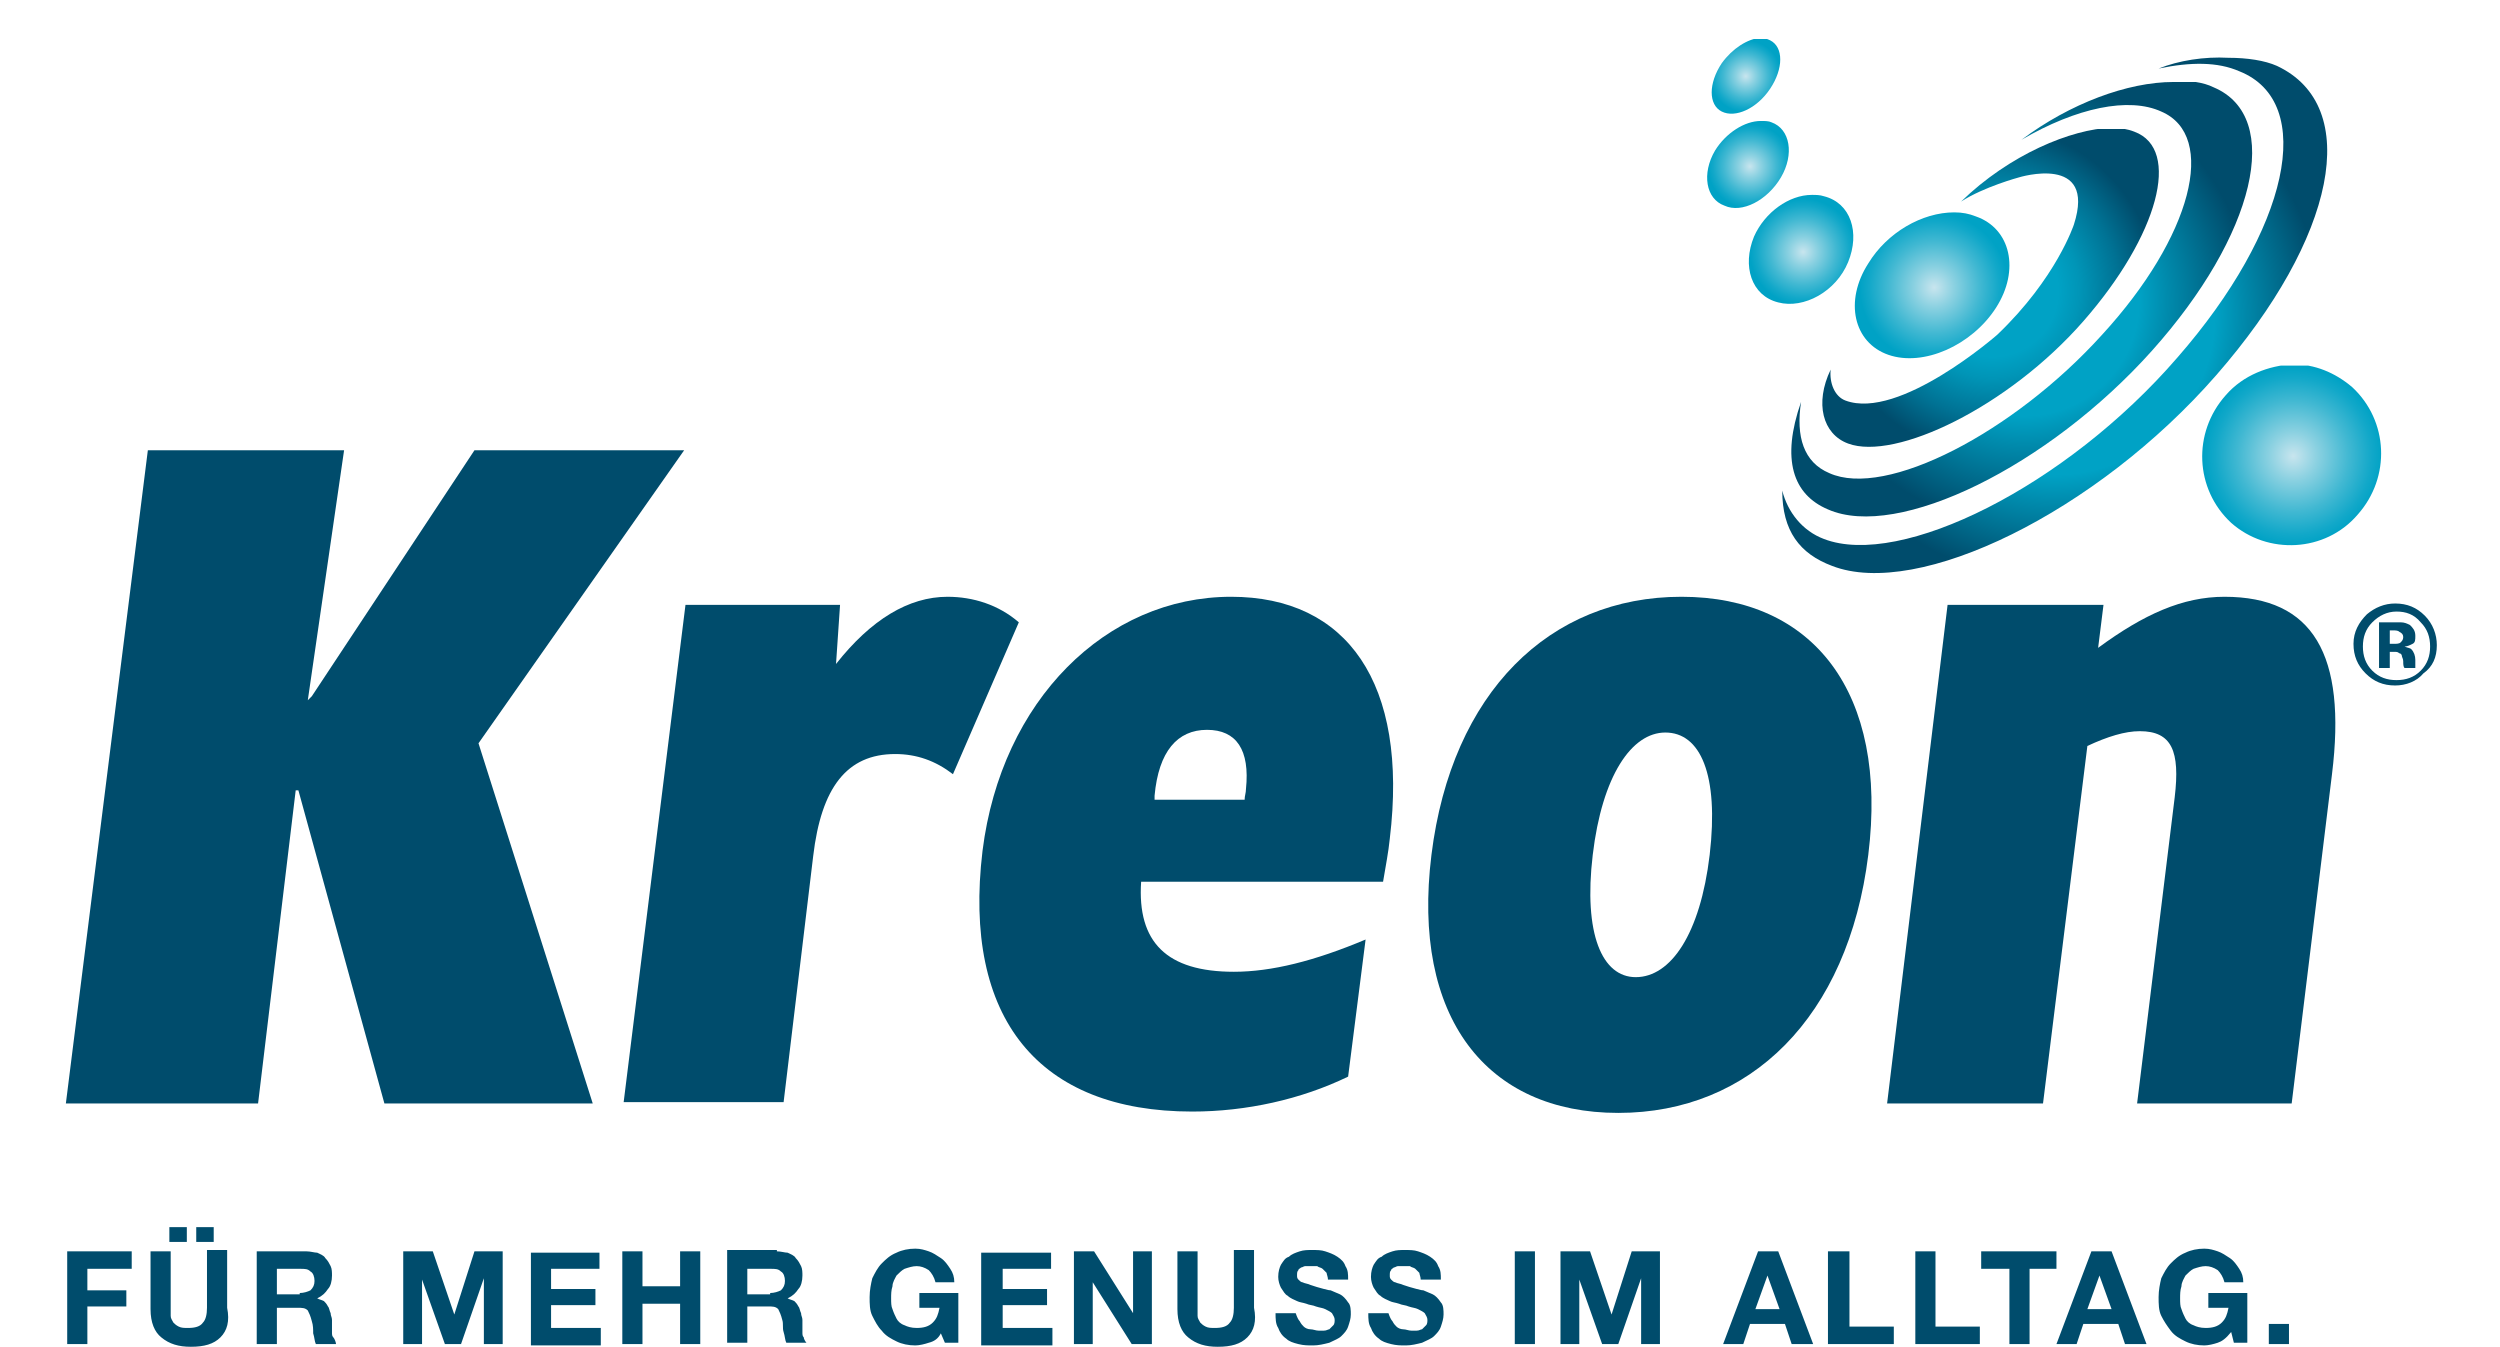 <?xml version="1.0" encoding="utf-8"?>
<!-- Generator: Adobe Illustrator 23.1.1, SVG Export Plug-In . SVG Version: 6.00 Build 0)  -->
<svg version="1.1" id="Ebene_1" xmlns="http://www.w3.org/2000/svg" xmlns:xlink="http://www.w3.org/1999/xlink" x="0px" y="0px"
	 viewBox="0 0 186 100.2" style="enable-background:new 0 0 186 100.2;" xml:space="preserve">
<style type="text/css">
	.st0{clip-path:url(#SVGID_2_);}
	.st1{clip-path:url(#SVGID_4_);}
	.st2{clip-path:url(#SVGID_6_);}
	.st3{clip-path:url(#SVGID_8_);fill:url(#SVGID_9_);}
	.st4{clip-path:url(#SVGID_11_);fill:url(#SVGID_12_);}
	.st5{clip-path:url(#SVGID_14_);fill:url(#SVGID_15_);}
	.st6{clip-path:url(#SVGID_17_);fill:url(#SVGID_18_);}
	.st7{clip-path:url(#SVGID_20_);fill:url(#SVGID_21_);}
	.st8{clip-path:url(#SVGID_23_);fill:url(#SVGID_24_);}
	.st9{clip-path:url(#SVGID_26_);fill:url(#SVGID_27_);}
	.st10{clip-path:url(#SVGID_29_);fill:url(#SVGID_30_);}
	.st11{clip-path:url(#SVGID_32_);fill:#004C6C;}
	.st12{clip-path:url(#SVGID_4_);fill:#004C6C;}
</style>
<g>
	<defs>
		<rect id="SVGID_1_" width="186" height="100.2"/>
	</defs>
	<clipPath id="SVGID_2_">
		<use xlink:href="#SVGID_1_"  style="overflow:visible;"/>
	</clipPath>
	<g class="st0">
		<defs>
			<rect id="SVGID_3_" width="186" height="100.2"/>
		</defs>
		<clipPath id="SVGID_4_">
			<use xlink:href="#SVGID_3_"  style="overflow:visible;"/>
		</clipPath>
		<g class="st1">
			<g>
				<defs>
					<rect id="SVGID_5_" x="-9" y="-7" width="204" height="93.5"/>
				</defs>
				<clipPath id="SVGID_6_">
					<use xlink:href="#SVGID_5_"  style="overflow:visible;"/>
				</clipPath>
				<g class="st2">
					<defs>
						<path id="SVGID_7_" d="M161.7,6.1c-3.4,0-7.7,1.6-11.3,4.3c4.1-2.4,8-3.2,10.4-2.1c4.2,1.8,2.3,9.3-4.4,16.6
							c-6.6,7.3-16.1,12.2-20.3,10.3c-1.9-0.8-2.5-2.7-2.1-5.3c-1.5,4.3-0.6,6.9,2,8c5.2,2.3,16.4-3.2,24.1-11.8
							c7.7-8.6,9.8-17.4,4.6-19.6c-0.8-0.4-1.8-0.5-2.9-0.5H161.7z"/>
					</defs>
					<clipPath id="SVGID_8_">
						<use xlink:href="#SVGID_7_"  style="overflow:visible;"/>
					</clipPath>
					
						<radialGradient id="SVGID_9_" cx="-578.949" cy="427.914" r="1" gradientTransform="matrix(16.699 0 0 -16.699 9818.473 7168.152)" gradientUnits="userSpaceOnUse">
						<stop  offset="0" style="stop-color:#00A2C5"/>
						<stop  offset="0.511" style="stop-color:#00A2C5"/>
						<stop  offset="0.636" style="stop-color:#008BAD"/>
						<stop  offset="1" style="stop-color:#004C6C"/>
					</radialGradient>
					<rect x="132.5" y="6.1" class="st3" width="37.4" height="34.2"/>
				</g>
				<g class="st2">
					<defs>
						<path id="SVGID_10_" d="M160.6,5.1c2.4-0.5,4.4-0.5,6,0.2c5.8,2.3,3.7,11.8-4.6,21.3c-8.3,9.6-20.6,15.7-26.3,13.5
							c-1.6-0.6-2.7-2-3.1-3.6c0,3,1.3,4.7,3.7,5.6c6.4,2.5,19.7-4,28.6-14.2c8.9-10.2,10.9-20,4.5-23c-0.9-0.4-2.2-0.6-3.6-0.6
							C164,4.2,162.1,4.5,160.6,5.1"/>
					</defs>
					<clipPath id="SVGID_11_">
						<use xlink:href="#SVGID_10_"  style="overflow:visible;"/>
					</clipPath>
					
						<radialGradient id="SVGID_12_" cx="-584.63" cy="425.062" r="1" gradientTransform="matrix(19.74 0 0 -19.74 11693.464 8414.135)" gradientUnits="userSpaceOnUse">
						<stop  offset="0" style="stop-color:#00A2C5"/>
						<stop  offset="0.604" style="stop-color:#00A2C5"/>
						<stop  offset="0.706" style="stop-color:#008BAD"/>
						<stop  offset="1" style="stop-color:#004C6C"/>
					</radialGradient>
					<rect x="132.5" y="4.2" class="st4" width="43.2" height="40.4"/>
				</g>
				<g class="st2">
					<defs>
						<path id="SVGID_13_" d="M145.9,15c1.7-1.1,4.3-1.8,4.3-1.8s5.8-1.8,4.1,3.5c0,0-1.3,4-5.7,8.2c0,0-7.3,6.4-11.3,4.9
							c-0.8-0.3-1.2-1.3-1.1-2.3c-1.2,2.5-0.6,4.8,1.3,5.5c3.5,1.3,11.9-2.7,17.5-9.1c5.6-6.4,7.3-12.8,3.8-14.1
							c-0.5-0.2-1.1-0.3-1.7-0.3C154.1,9.6,149.5,11.5,145.9,15"/>
					</defs>
					<clipPath id="SVGID_14_">
						<use xlink:href="#SVGID_13_"  style="overflow:visible;"/>
					</clipPath>
					
						<radialGradient id="SVGID_15_" cx="-565.38" cy="434.728" r="1" gradientTransform="matrix(12.207 0 0 -12.207 7049.874 5328.338)" gradientUnits="userSpaceOnUse">
						<stop  offset="0" style="stop-color:#00A2C5"/>
						<stop  offset="0.401" style="stop-color:#00A2C5"/>
						<stop  offset="0.53" style="stop-color:#0095B7"/>
						<stop  offset="0.771" style="stop-color:#007294"/>
						<stop  offset="1" style="stop-color:#004C6C"/>
					</radialGradient>
					<rect x="135" y="9.6" class="st5" width="27.3" height="24.8"/>
				</g>
				<g class="st2">
					<defs>
						<path id="SVGID_16_" d="M139,19.6c-1.8,2.8-1.1,5.9,1.5,6.8c2.6,0.9,6.2-0.7,8-3.5c1.8-2.8,1.1-5.9-1.5-6.8
							c-0.5-0.2-1-0.3-1.6-0.3C143,15.8,140.4,17.3,139,19.6"/>
					</defs>
					<clipPath id="SVGID_17_">
						<use xlink:href="#SVGID_16_"  style="overflow:visible;"/>
					</clipPath>
					
						<radialGradient id="SVGID_18_" cx="-505.134" cy="464.981" r="1" gradientTransform="matrix(5.563 0 0 -5.563 2953.987 2608.097)" gradientUnits="userSpaceOnUse">
						<stop  offset="0" style="stop-color:#C8E5EE"/>
						<stop  offset="0.267" style="stop-color:#8BD1E1"/>
						<stop  offset="0.618" style="stop-color:#41B8D2"/>
						<stop  offset="0.869" style="stop-color:#12A8C9"/>
						<stop  offset="0.994" style="stop-color:#00A2C5"/>
						<stop  offset="1" style="stop-color:#00A2C5"/>
					</radialGradient>
					<rect x="137.2" y="15.8" class="st6" width="13" height="11.4"/>
				</g>
				<g class="st2">
					<defs>
						<path id="SVGID_19_" d="M165.6,29.4c-2.5,2.8-2.3,7,0.4,9.5c2.7,2.4,7,2.2,9.4-0.6c2.5-2.8,2.3-7-0.4-9.5
							c-1.3-1.1-2.8-1.7-4.4-1.7C168.8,27.2,166.9,27.9,165.6,29.4"/>
					</defs>
					<clipPath id="SVGID_20_">
						<use xlink:href="#SVGID_19_"  style="overflow:visible;"/>
					</clipPath>
					
						<radialGradient id="SVGID_21_" cx="-523.887" cy="455.564" r="1" gradientTransform="matrix(6.698 0 0 -6.698 3679.608 3085.305)" gradientUnits="userSpaceOnUse">
						<stop  offset="0" style="stop-color:#C8E5EE"/>
						<stop  offset="0.267" style="stop-color:#8BD1E1"/>
						<stop  offset="0.618" style="stop-color:#41B8D2"/>
						<stop  offset="0.869" style="stop-color:#12A8C9"/>
						<stop  offset="0.994" style="stop-color:#00A2C5"/>
						<stop  offset="1" style="stop-color:#00A2C5"/>
					</radialGradient>
					<rect x="163.1" y="27.2" class="st7" width="14.9" height="14.2"/>
				</g>
				<g class="st2">
					<defs>
						<path id="SVGID_22_" d="M130.5,17.6c-0.9,2.2-0.2,4.4,1.8,4.9c1.9,0.5,4.3-0.8,5.2-3c0.9-2.2,0.2-4.4-1.8-4.9
							c-0.3-0.1-0.6-0.1-0.9-0.1C133.1,14.5,131.3,15.8,130.5,17.6"/>
					</defs>
					<clipPath id="SVGID_23_">
						<use xlink:href="#SVGID_22_"  style="overflow:visible;"/>
					</clipPath>
					
						<radialGradient id="SVGID_24_" cx="-461.073" cy="487.106" r="1" gradientTransform="matrix(3.979 0 0 -3.979 1968.773 1956.951)" gradientUnits="userSpaceOnUse">
						<stop  offset="0" style="stop-color:#C8E5EE"/>
						<stop  offset="0.267" style="stop-color:#8BD1E1"/>
						<stop  offset="0.618" style="stop-color:#41B8D2"/>
						<stop  offset="0.869" style="stop-color:#12A8C9"/>
						<stop  offset="0.994" style="stop-color:#00A2C5"/>
						<stop  offset="1" style="stop-color:#00A2C5"/>
					</radialGradient>
					<rect x="129.5" y="14.5" class="st8" width="8.9" height="8.5"/>
				</g>
				<g class="st2">
					<defs>
						<path id="SVGID_25_" d="M127.6,11.2c-1,1.7-0.7,3.6,0.7,4.1c1.3,0.6,3.2-0.4,4.2-2.1c1-1.7,0.7-3.6-0.7-4.1
							C131.6,9,131.3,9,131,9C129.8,9,128.4,9.9,127.6,11.2"/>
					</defs>
					<clipPath id="SVGID_26_">
						<use xlink:href="#SVGID_25_"  style="overflow:visible;"/>
					</clipPath>
					
						<radialGradient id="SVGID_27_" cx="-420.404" cy="507.528" r="1" gradientTransform="matrix(3.151 0 0 -3.151 1454.9 1611.609)" gradientUnits="userSpaceOnUse">
						<stop  offset="0" style="stop-color:#C8E5EE"/>
						<stop  offset="0.267" style="stop-color:#8BD1E1"/>
						<stop  offset="0.618" style="stop-color:#41B8D2"/>
						<stop  offset="0.869" style="stop-color:#12A8C9"/>
						<stop  offset="0.994" style="stop-color:#00A2C5"/>
						<stop  offset="1" style="stop-color:#00A2C5"/>
					</radialGradient>
					<rect x="126.7" y="9" class="st9" width="6.9" height="6.9"/>
				</g>
				<g class="st2">
					<defs>
						<path id="SVGID_28_" d="M128.1,4.7c-1,1.5-1,3.1,0,3.6c1,0.5,2.6-0.2,3.6-1.7c1-1.5,1-3.1,0-3.6c-0.2-0.1-0.5-0.2-0.7-0.2
							C130,2.9,128.9,3.6,128.1,4.7"/>
					</defs>
					<clipPath id="SVGID_29_">
						<use xlink:href="#SVGID_28_"  style="overflow:visible;"/>
					</clipPath>
					
						<radialGradient id="SVGID_30_" cx="-386.633" cy="524.487" r="1" gradientTransform="matrix(2.687 0 0 -2.687 1168.774 1414.959)" gradientUnits="userSpaceOnUse">
						<stop  offset="0" style="stop-color:#C8E5EE"/>
						<stop  offset="0.267" style="stop-color:#8BD1E1"/>
						<stop  offset="0.618" style="stop-color:#41B8D2"/>
						<stop  offset="0.869" style="stop-color:#12A8C9"/>
						<stop  offset="0.994" style="stop-color:#00A2C5"/>
						<stop  offset="1" style="stop-color:#00A2C5"/>
					</radialGradient>
					<rect x="127.1" y="2.9" class="st10" width="5.5" height="6"/>
				</g>
				<g class="st2">
					<defs>
						<rect id="SVGID_31_" x="4.9" y="2.9" width="176.4" height="79.9"/>
					</defs>
					<clipPath id="SVGID_32_">
						<use xlink:href="#SVGID_31_"  style="overflow:visible;"/>
					</clipPath>
					<path class="st11" d="M178.3,45.5c0.7,0,1.3,0.2,1.8,0.8c0.5,0.5,0.7,1.1,0.7,1.8c0,0.7-0.2,1.3-0.7,1.8
						c-0.5,0.5-1.1,0.7-1.8,0.7c-0.7,0-1.3-0.2-1.8-0.7c-0.5-0.5-0.7-1.1-0.7-1.8c0-0.7,0.2-1.3,0.7-1.8
						C177,45.8,177.6,45.5,178.3,45.5 M181.3,48c0-0.8-0.3-1.6-0.9-2.2c-0.6-0.6-1.3-0.9-2.2-0.9c-0.8,0-1.5,0.3-2.1,0.8
						c-0.6,0.6-1,1.3-1,2.2c0,0.9,0.3,1.6,0.9,2.2c0.6,0.6,1.3,0.9,2.2,0.9c0.8,0,1.6-0.3,2.1-0.9C181,49.6,181.3,48.9,181.3,48
						 M178.8,47.4c0,0.2-0.1,0.3-0.2,0.4c-0.1,0.1-0.3,0.1-0.5,0.1h-0.3v-1h0.2c0.2,0,0.4,0,0.5,0.1
						C178.7,47.1,178.8,47.2,178.8,47.4 M177.8,49.7v-1.2h0.2l0.2,0c0.1,0,0.2,0,0.3,0.1c0.1,0,0.2,0.1,0.2,0.2
						c0,0.1,0.1,0.2,0.1,0.4c0,0.2,0,0.4,0.1,0.5h0.8l0-0.1c0,0,0-0.1,0-0.1c0,0,0-0.1,0-0.1v-0.3c0-0.3-0.1-0.6-0.3-0.8
						c-0.1-0.1-0.3-0.1-0.5-0.2c0.2,0,0.4-0.1,0.6-0.2c0.2-0.1,0.2-0.3,0.2-0.6c0-0.4-0.2-0.6-0.4-0.8c-0.2-0.1-0.4-0.2-0.7-0.2
						c-0.1,0-0.3,0-0.7,0h-0.9v3.4H177.8z"/>
					<path class="st11" d="M51,45h11.5l-0.3,4.4c2.6-3.3,5.4-5,8.3-5c1.9,0,3.8,0.6,5.3,1.9l-4.9,11.3c-1.3-1-2.7-1.5-4.3-1.5
						c-3.6,0-5.5,2.5-6.1,7.6l-2.2,18.3H46.4L51,45z"/>
					<path class="st11" d="M88.7,82.7c-11.4,0-17.1-6.9-15.6-19.4c1.4-11.2,9.2-18.9,18.5-18.9c8.6,0,13.2,6.4,11.8,18
						c-0.1,1-0.3,2-0.5,3.2h-18c-0.3,4.5,1.9,6.7,6.9,6.7c2.8,0,6-0.8,9.8-2.4l-1.3,10.2C96.8,81.8,92.7,82.7,88.7,82.7 M92.6,59.5
						c0-0.3,0.1-0.5,0.1-0.8c0.3-2.9-0.7-4.4-2.9-4.4c-2.2,0-3.6,1.6-3.9,4.9c0,0.1,0,0.2,0,0.3H92.6z"/>
					<path class="st11" d="M125.1,44.4c9.8,0,15.4,7.1,13.9,19.2c-1.5,12.1-8.8,19.2-18.6,19.2c-9.8,0-15.4-7.1-13.9-19.2
						C108,51.5,115.3,44.4,125.1,44.4 M121.7,72.7c2.6,0,4.8-3.2,5.5-9.1c0.7-6-0.7-9.1-3.3-9.1c-2.5,0-4.7,3.2-5.4,9.1
						C117.8,69.5,119.2,72.7,121.7,72.7"/>
					<path class="st11" d="M144.9,45h11.6l-0.4,3.2c3.4-2.5,6.3-3.8,9.4-3.8c6.6,0,9.1,4.3,8,13.2l-3,24.5H159l2.8-22.8
						c0.4-3.4-0.2-4.9-2.6-4.9c-1.1,0-2.4,0.4-3.9,1.1L152,82.1l-11.6,0L144.9,45z"/>
					<polygon class="st11" points="11,33.5 4.9,82.1 19.2,82.1 22,58.8 22.2,58.8 28.6,82.1 44.1,82.1 35.6,55.3 50.9,33.5 
						35.3,33.5 23.2,51.8 22.9,52.1 25.6,33.5 					"/>
				</g>
			</g>
		</g>
		<path class="st12" d="M170.3,100h-1.5v-1.5h1.5V100z M165,99.9c-0.3,0.1-0.7,0.2-1,0.2c-0.5,0-1-0.1-1.4-0.3
			c-0.4-0.2-0.8-0.4-1.1-0.8s-0.5-0.7-0.7-1.1c-0.2-0.4-0.2-0.9-0.2-1.4c0-0.5,0.1-1,0.2-1.4c0.2-0.4,0.4-0.8,0.7-1.1
			c0.3-0.3,0.6-0.6,1.1-0.8c0.4-0.2,0.9-0.3,1.4-0.3c0.4,0,0.7,0.1,1,0.2c0.3,0.1,0.6,0.3,0.9,0.5c0.3,0.2,0.5,0.5,0.7,0.8
			c0.2,0.3,0.3,0.6,0.3,1h-1.4c-0.1-0.4-0.3-0.7-0.5-0.9c-0.3-0.2-0.6-0.3-0.9-0.3c-0.3,0-0.6,0.1-0.9,0.2c-0.2,0.1-0.4,0.3-0.6,0.5
			c-0.1,0.2-0.3,0.5-0.3,0.8c-0.1,0.3-0.1,0.6-0.1,0.9c0,0.3,0,0.6,0.1,0.8c0.1,0.3,0.2,0.5,0.3,0.7c0.1,0.2,0.3,0.4,0.6,0.5
			c0.2,0.1,0.5,0.2,0.9,0.2c0.5,0,0.9-0.1,1.2-0.4s0.4-0.6,0.5-1.1h-1.5v-1.1h2.9v3.7h-1l-0.2-0.8C165.6,99.6,165.3,99.8,165,99.9
			 M157.1,93.1l2.6,6.9h-1.6l-0.5-1.5H155l-0.5,1.5h-1.5l2.6-6.9H157.1z M157.1,97.4l-0.9-2.5h0l-0.9,2.5H157.1z M147.4,94.4v-1.3
			h5.6v1.3H151v5.6h-1.5v-5.6H147.4z M144,93.1v5.6h3.3v1.3h-4.8v-6.9H144z M137.6,93.1v5.6h3.3v1.3h-4.9v-6.9H137.6z M132.3,93.1
			l2.6,6.9h-1.6l-0.5-1.5h-2.6l-0.5,1.5h-1.5l2.6-6.9H132.3z M132.4,97.4l-0.9-2.5h0l-0.9,2.5H132.4z M118.3,93.1l1.6,4.7h0l1.5-4.7
			h2.1v6.9h-1.4v-4.9h0l-1.7,4.9h-1.2l-1.7-4.8h0v4.8h-1.4v-6.9H118.3z M114.2,100h-1.5v-6.9h1.5V100z M103.6,98.3
			c0.1,0.2,0.2,0.3,0.3,0.4c0.1,0.1,0.3,0.2,0.5,0.2c0.2,0,0.4,0.1,0.6,0.1c0.1,0,0.3,0,0.4,0c0.2,0,0.3-0.1,0.4-0.1
			c0.1-0.1,0.2-0.2,0.3-0.3c0.1-0.1,0.1-0.3,0.1-0.4c0-0.2-0.1-0.3-0.2-0.5c-0.1-0.1-0.3-0.2-0.5-0.3c-0.2-0.1-0.4-0.1-0.7-0.2
			c-0.2-0.1-0.5-0.1-0.7-0.2c-0.3-0.1-0.5-0.1-0.7-0.2c-0.2-0.1-0.5-0.2-0.7-0.4c-0.2-0.1-0.3-0.3-0.5-0.6c-0.1-0.2-0.2-0.5-0.2-0.8
			c0-0.4,0.1-0.7,0.2-0.9c0.2-0.3,0.3-0.5,0.6-0.6c0.2-0.2,0.5-0.3,0.8-0.4c0.3-0.1,0.6-0.1,0.9-0.1c0.4,0,0.7,0,1,0.1
			c0.3,0.1,0.6,0.2,0.9,0.4s0.5,0.4,0.6,0.7c0.2,0.3,0.2,0.6,0.2,1h-1.5c0-0.2-0.1-0.4-0.1-0.5c-0.1-0.1-0.2-0.2-0.3-0.3
			c-0.1-0.1-0.3-0.1-0.4-0.2c-0.2,0-0.3,0-0.5,0c-0.1,0-0.2,0-0.4,0c-0.1,0-0.2,0.1-0.3,0.1c-0.1,0.1-0.2,0.1-0.2,0.2
			c-0.1,0.1-0.1,0.2-0.1,0.4c0,0.1,0,0.2,0.1,0.3c0.1,0.1,0.2,0.2,0.3,0.2c0.2,0.1,0.4,0.1,0.6,0.2c0.3,0.1,0.6,0.2,1,0.3
			c0.1,0,0.3,0.1,0.5,0.1c0.2,0.1,0.5,0.2,0.7,0.3c0.2,0.1,0.4,0.3,0.6,0.6c0.2,0.2,0.2,0.6,0.2,0.9c0,0.3-0.1,0.6-0.2,0.9
			c-0.1,0.3-0.3,0.5-0.5,0.7c-0.2,0.2-0.5,0.3-0.9,0.5c-0.4,0.1-0.8,0.2-1.2,0.2c-0.4,0-0.7,0-1.1-0.1c-0.4-0.1-0.7-0.2-0.9-0.4
			c-0.3-0.2-0.5-0.5-0.6-0.8c-0.2-0.3-0.2-0.7-0.2-1.1h1.5C103.4,98,103.5,98.2,103.6,98.3 M96.7,98.3c0.1,0.2,0.2,0.3,0.3,0.4
			c0.1,0.1,0.3,0.2,0.5,0.2c0.2,0,0.4,0.1,0.6,0.1c0.1,0,0.3,0,0.4,0c0.2,0,0.3-0.1,0.4-0.1c0.1-0.1,0.2-0.2,0.3-0.3
			c0.1-0.1,0.1-0.3,0.1-0.4c0-0.2-0.1-0.3-0.2-0.5c-0.1-0.1-0.3-0.2-0.5-0.3c-0.2-0.1-0.4-0.1-0.7-0.2c-0.2-0.1-0.5-0.1-0.7-0.2
			c-0.3-0.1-0.5-0.1-0.7-0.2c-0.2-0.1-0.5-0.2-0.7-0.4c-0.2-0.1-0.3-0.3-0.5-0.6c-0.1-0.2-0.2-0.5-0.2-0.8c0-0.4,0.1-0.7,0.2-0.9
			c0.2-0.3,0.3-0.5,0.6-0.6c0.2-0.2,0.5-0.3,0.8-0.4c0.3-0.1,0.6-0.1,0.9-0.1c0.4,0,0.7,0,1,0.1c0.3,0.1,0.6,0.2,0.9,0.4
			c0.3,0.2,0.5,0.4,0.6,0.7c0.2,0.3,0.2,0.6,0.2,1h-1.5c0-0.2-0.1-0.4-0.1-0.5c-0.1-0.1-0.2-0.2-0.3-0.3c-0.1-0.1-0.3-0.1-0.4-0.2
			c-0.2,0-0.3,0-0.5,0c-0.1,0-0.2,0-0.4,0c-0.1,0-0.2,0.1-0.3,0.1c-0.1,0.1-0.2,0.1-0.2,0.2c-0.1,0.1-0.1,0.2-0.1,0.4
			c0,0.1,0,0.2,0.1,0.3c0.1,0.1,0.2,0.2,0.3,0.2c0.2,0.1,0.4,0.1,0.6,0.2c0.3,0.1,0.6,0.2,1,0.3c0.1,0,0.3,0.1,0.5,0.1
			c0.2,0.1,0.5,0.2,0.7,0.3c0.2,0.1,0.4,0.3,0.6,0.6c0.2,0.2,0.2,0.6,0.2,0.9c0,0.3-0.1,0.6-0.2,0.9c-0.1,0.3-0.3,0.5-0.5,0.7
			c-0.2,0.2-0.5,0.3-0.9,0.5c-0.4,0.1-0.8,0.2-1.2,0.2c-0.4,0-0.7,0-1.1-0.1c-0.4-0.1-0.7-0.2-0.9-0.4c-0.3-0.2-0.5-0.5-0.6-0.8
			c-0.2-0.3-0.2-0.7-0.2-1.1h1.5C96.5,98,96.6,98.2,96.7,98.3 M92.8,99.5c-0.5,0.5-1.2,0.7-2.2,0.7c-0.9,0-1.6-0.2-2.2-0.7
			c-0.5-0.4-0.8-1.1-0.8-2.1v-4.3h1.5v4.3c0,0.2,0,0.4,0,0.5c0,0.2,0.1,0.3,0.2,0.5c0.1,0.1,0.2,0.2,0.4,0.3
			c0.2,0.1,0.4,0.1,0.7,0.1c0.5,0,0.9-0.1,1.1-0.4c0.2-0.2,0.3-0.6,0.3-1.1v-4.3h1.5v4.3C93.5,98.3,93.3,99,92.8,99.5 M81.4,93.1
			l2.9,4.6h0v-4.6h1.4v6.9h-1.5l-2.9-4.6h0v4.6h-1.4v-6.9H81.4z M78.2,93.1v1.3h-3.6v1.5h3.3v1.2h-3.3v1.7h3.7v1.3H73v-6.9H78.2z
			 M69.1,99.9c-0.3,0.1-0.7,0.2-1,0.2c-0.5,0-1-0.1-1.4-0.3c-0.4-0.2-0.8-0.4-1.1-0.8c-0.3-0.3-0.5-0.7-0.7-1.1
			c-0.2-0.4-0.2-0.9-0.2-1.4c0-0.5,0.1-1,0.2-1.4c0.2-0.4,0.4-0.8,0.7-1.1c0.3-0.3,0.6-0.6,1.1-0.8c0.4-0.2,0.9-0.3,1.4-0.3
			c0.4,0,0.7,0.1,1,0.2c0.3,0.1,0.6,0.3,0.9,0.5c0.3,0.2,0.5,0.5,0.7,0.8c0.2,0.3,0.3,0.6,0.3,1h-1.4c-0.1-0.4-0.3-0.7-0.5-0.9
			c-0.3-0.2-0.6-0.3-0.9-0.3c-0.3,0-0.6,0.1-0.9,0.2c-0.2,0.1-0.4,0.3-0.6,0.5c-0.1,0.2-0.3,0.5-0.3,0.8c-0.1,0.3-0.1,0.6-0.1,0.9
			c0,0.3,0,0.6,0.1,0.8c0.1,0.3,0.2,0.5,0.3,0.7c0.1,0.2,0.3,0.4,0.6,0.5c0.2,0.1,0.5,0.2,0.9,0.2c0.5,0,0.9-0.1,1.2-0.4
			c0.3-0.3,0.4-0.6,0.5-1.1h-1.5v-1.1h2.9v3.7h-1L70,99.2C69.8,99.6,69.5,99.8,69.1,99.9 M57.8,93.1c0.3,0,0.6,0.1,0.8,0.1
			c0.2,0.1,0.5,0.2,0.6,0.4c0.2,0.2,0.3,0.4,0.4,0.6c0.1,0.2,0.1,0.5,0.1,0.7c0,0.4-0.1,0.8-0.3,1c-0.2,0.3-0.4,0.5-0.8,0.7v0
			c0.2,0.1,0.3,0.1,0.5,0.2c0.1,0.1,0.2,0.2,0.3,0.4c0.1,0.1,0.1,0.3,0.2,0.5c0,0.2,0.1,0.3,0.1,0.5c0,0.1,0,0.2,0,0.4
			c0,0.1,0,0.3,0,0.5c0,0.2,0,0.3,0.1,0.4c0,0.1,0.1,0.3,0.2,0.4h-1.5c-0.1-0.2-0.1-0.5-0.2-0.8s0-0.6-0.1-0.9
			c-0.1-0.4-0.2-0.6-0.3-0.8c-0.2-0.2-0.4-0.2-0.8-0.2h-1.5v2.7h-1.5v-6.9H57.8z M57.3,96.2c0.3,0,0.6-0.1,0.8-0.2
			c0.2-0.2,0.3-0.4,0.3-0.7c0-0.3-0.1-0.6-0.3-0.7c-0.2-0.2-0.4-0.2-0.8-0.2h-1.7v1.9H57.3z M47.8,93.1v2.6h2.8v-2.6h1.5v6.9h-1.5
			v-3h-2.8v3h-1.5v-6.9H47.8z M44.6,93.1v1.3H41v1.5h3.3v1.2H41v1.7h3.7v1.3h-5.2v-6.9H44.6z M32.2,93.1l1.6,4.7h0l1.5-4.7h2.1v6.9
			H36v-4.9h0l-1.7,4.9h-1.2l-1.7-4.8h0v4.8h-1.4v-6.9H32.2z M22.8,93.1c0.3,0,0.6,0.1,0.8,0.1c0.2,0.1,0.5,0.2,0.6,0.4
			c0.2,0.2,0.3,0.4,0.4,0.6c0.1,0.2,0.1,0.5,0.1,0.7c0,0.4-0.1,0.8-0.3,1c-0.2,0.3-0.4,0.5-0.8,0.7v0c0.2,0.1,0.3,0.1,0.5,0.2
			c0.1,0.1,0.2,0.2,0.3,0.4c0.1,0.1,0.1,0.3,0.2,0.5c0,0.2,0.1,0.3,0.1,0.5c0,0.1,0,0.2,0,0.4c0,0.1,0,0.3,0,0.5
			c0,0.2,0,0.3,0.1,0.4S25,99.9,25,100h-1.5c-0.1-0.2-0.1-0.5-0.2-0.8c0-0.3,0-0.6-0.1-0.9c-0.1-0.4-0.2-0.6-0.3-0.8
			c-0.2-0.2-0.4-0.2-0.8-0.2h-1.5v2.7h-1.5v-6.9H22.8z M22.3,96.2c0.3,0,0.6-0.1,0.8-0.2c0.2-0.2,0.3-0.4,0.3-0.7
			c0-0.3-0.1-0.6-0.3-0.7c-0.2-0.2-0.4-0.2-0.8-0.2h-1.7v1.9H22.3z M16.4,99.5c-0.5,0.5-1.2,0.7-2.2,0.7c-0.9,0-1.6-0.2-2.2-0.7
			c-0.5-0.4-0.8-1.1-0.8-2.1v-4.3h1.5v4.3c0,0.2,0,0.4,0,0.5c0,0.2,0.1,0.3,0.2,0.5c0.1,0.1,0.2,0.2,0.4,0.3
			c0.2,0.1,0.4,0.1,0.7,0.1c0.5,0,0.9-0.1,1.1-0.4c0.2-0.2,0.3-0.6,0.3-1.1v-4.3h1.5v4.3C17.1,98.3,16.9,99,16.4,99.5 M15.9,92.4
			h-1.3v-1.1h1.3V92.4z M13.9,92.4h-1.3v-1.1h1.3V92.4z M9.8,93.1v1.3H6.5V96h2.9v1.2H6.5v2.8H5v-6.9H9.8z"/>
	</g>
</g>
</svg>
